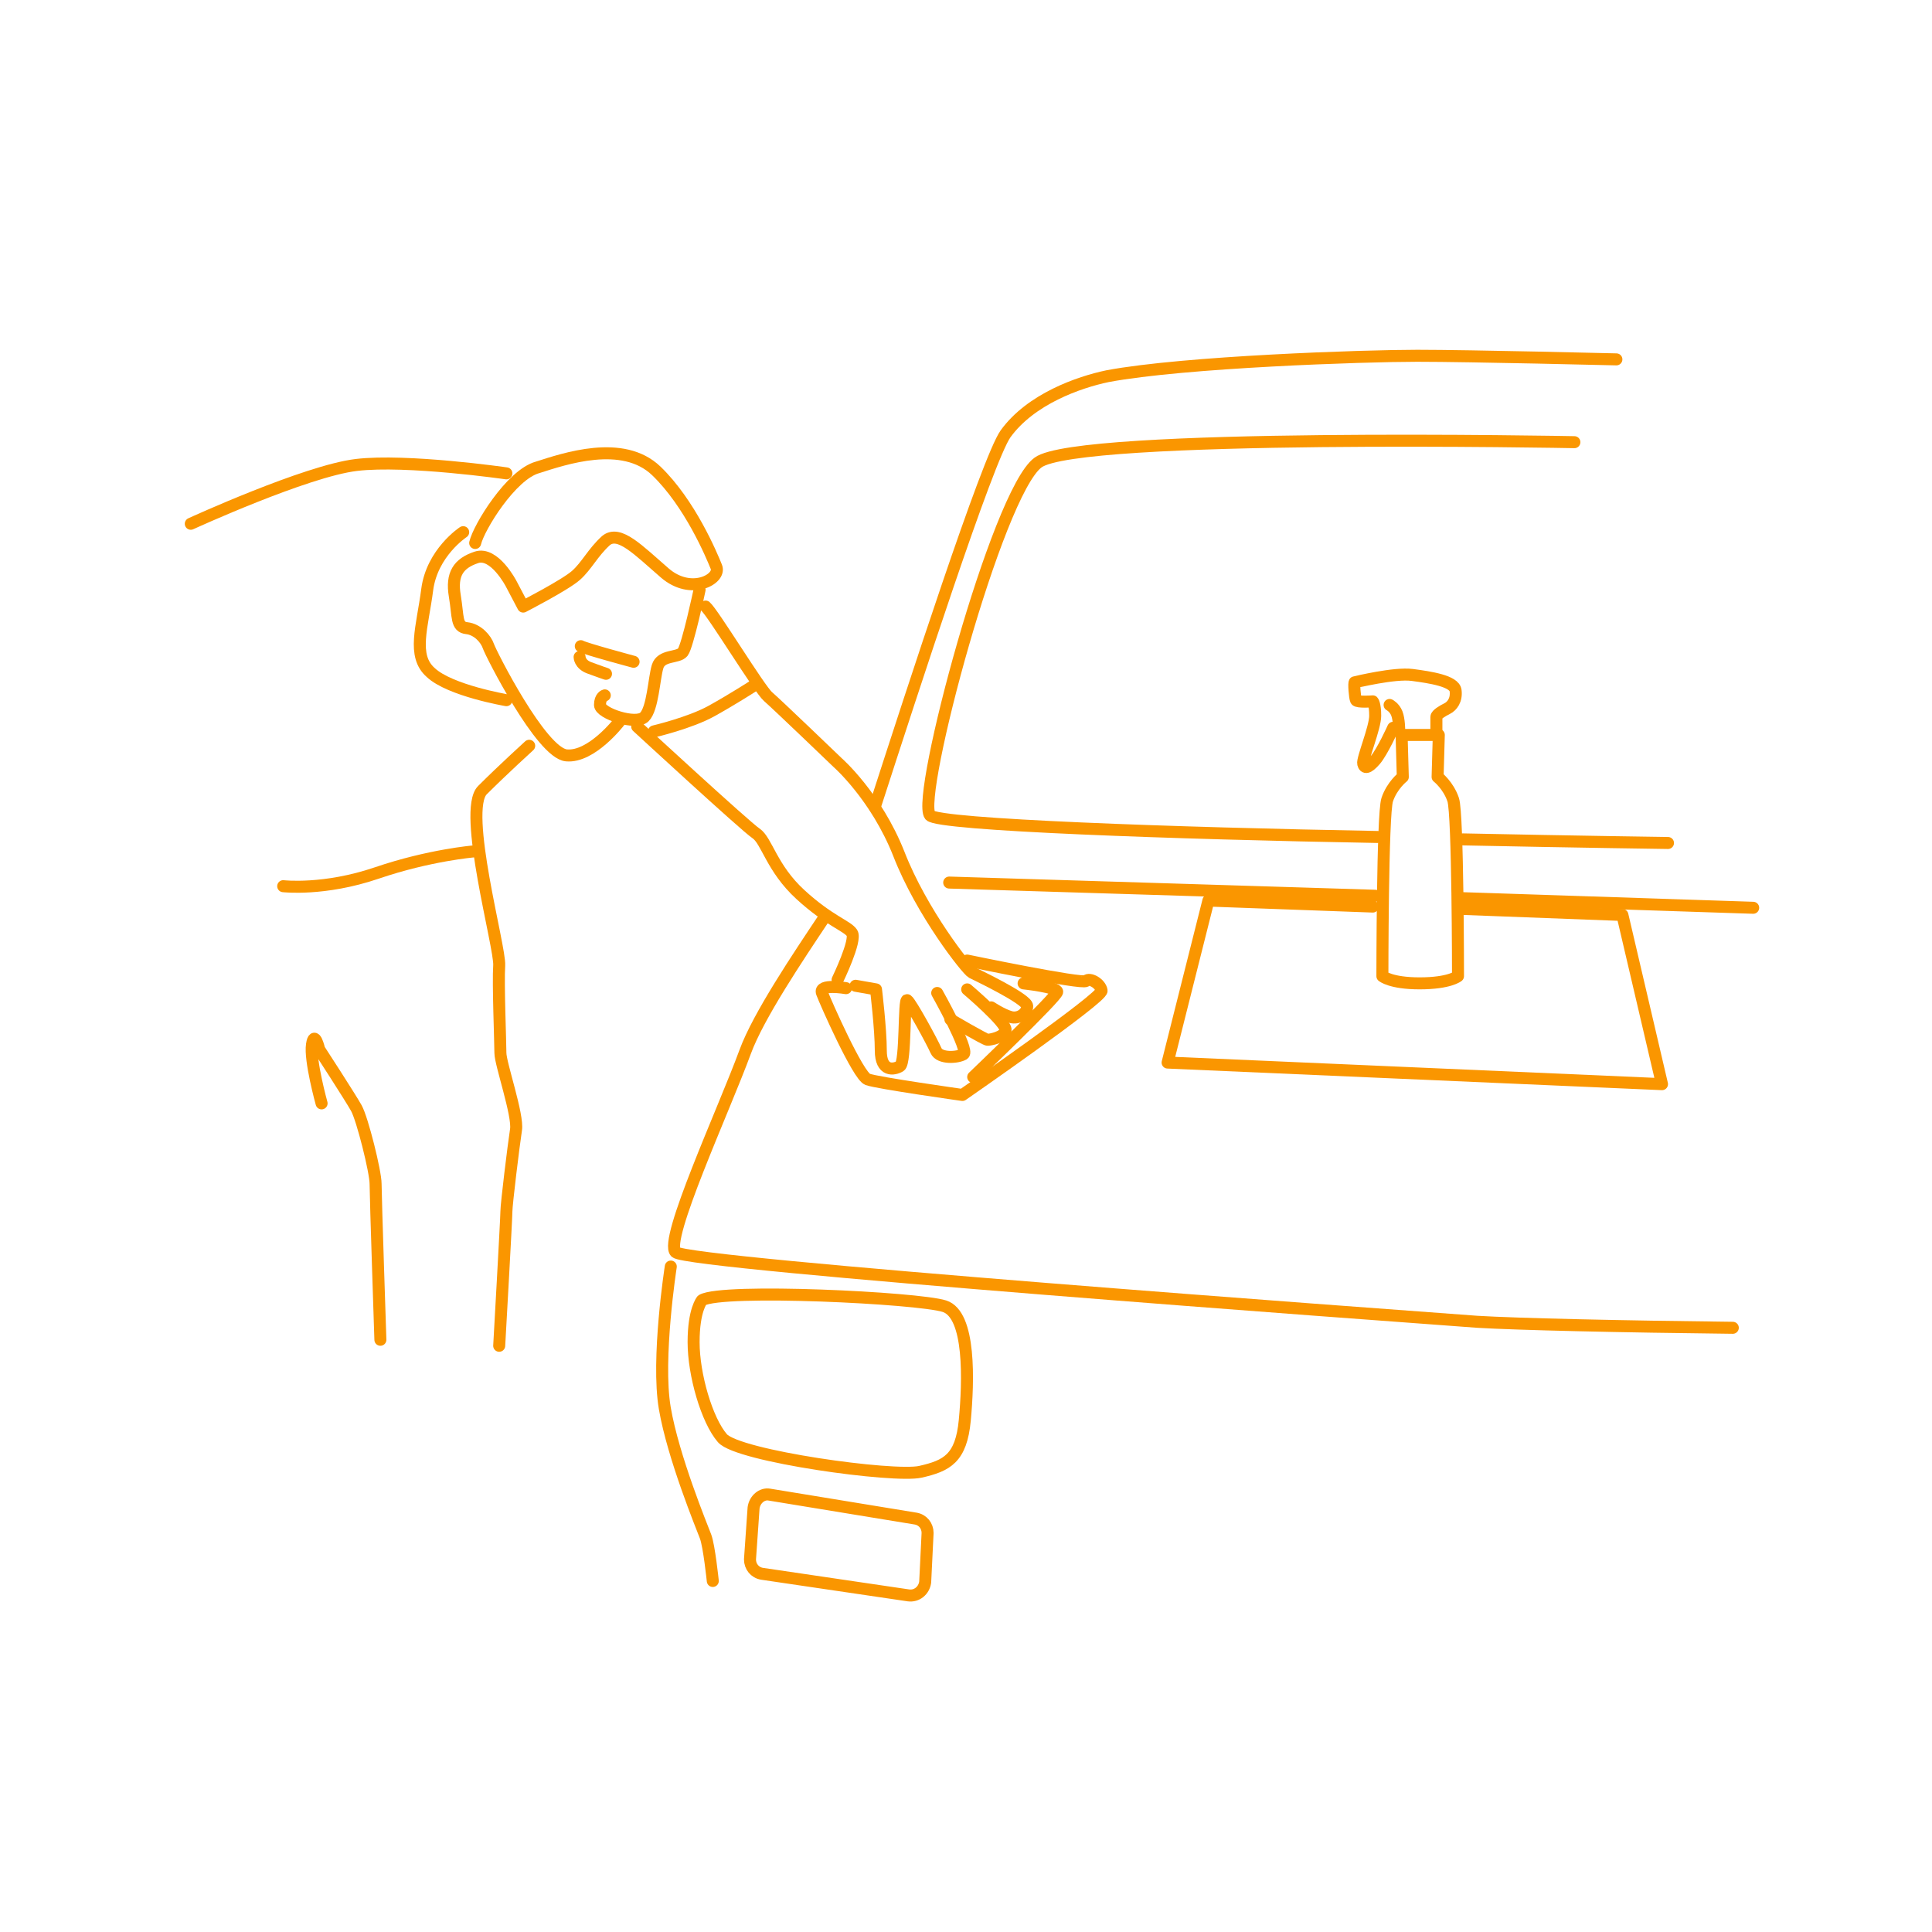 <svg width="161" height="161" viewBox="0 0 161 161" fill="none" xmlns="http://www.w3.org/2000/svg">
<path d="M72.899 67.248C76.099 57.348 82.299 38.248 83.799 36.148C85.899 33.248 89.899 31.848 92.299 31.348C98.699 30.148 113.699 29.648 118.099 29.648C122.499 29.648 134.699 29.948 134.699 29.948" stroke="#FA9600" stroke-miterlimit="10" stroke-linecap="round" stroke-linejoin="round"/>
<path d="M144.4 110.649C135.2 110.549 126.4 110.349 123.1 110.149C115 109.549 57.3 105.349 56.3 104.349C55.3 103.349 60.3 92.549 62.1 87.649C63.2 84.649 66.5 79.749 68.7 76.449" stroke="#FA9600" stroke-miterlimit="10" stroke-linecap="round" stroke-linejoin="round"/>
<path d="M121.899 69.949C131.599 70.149 138.999 70.249 138.999 70.249" stroke="#FA9600" stroke-miterlimit="10" stroke-linecap="round" stroke-linejoin="round"/>
<path d="M131.2 36.848C131.2 36.848 89.8 36.048 86.5 38.548C83.1 41.048 76.3 66.448 77.5 67.948C78.2 68.748 97.9 69.448 114.8 69.748" stroke="#FA9600" stroke-miterlimit="10" stroke-linecap="round" stroke-linejoin="round"/>
<path d="M121.899 74.848L146.099 75.648" stroke="#FA9600" stroke-miterlimit="10" stroke-linecap="round" stroke-linejoin="round"/>
<path d="M79.1 73.547L114.6 74.647" stroke="#FA9600" stroke-miterlimit="10" stroke-linecap="round" stroke-linejoin="round"/>
<path d="M55.899 105.547C55.899 105.547 54.699 113.247 55.399 117.347C56.099 121.447 58.499 127.247 58.799 128.047C59.099 128.847 59.399 131.747 59.399 131.747" stroke="#FA9600" stroke-miterlimit="10" stroke-linecap="round" stroke-linejoin="round"/>
<path d="M58.5 108.349C58.5 108.349 57.8 109.149 57.8 111.849C57.8 114.549 58.9 118.349 60.2 119.849C61.5 121.349 74.5 123.149 76.7 122.649C78.9 122.149 80.1 121.549 80.4 118.349C80.7 115.149 80.9 109.549 78.7 108.849C76.5 108.149 60.2 107.349 58.5 108.349Z" stroke="#FA9600" stroke-miterlimit="10" stroke-linecap="round" stroke-linejoin="round"/>
<path d="M62.799 125.648L62.499 129.948C62.499 130.548 62.899 131.048 63.499 131.148L75.699 132.948C76.399 133.048 76.999 132.548 77.099 131.848L77.299 127.748C77.299 127.148 76.899 126.648 76.299 126.548L64.099 124.548C63.499 124.448 62.899 124.948 62.799 125.648Z" stroke="#FA9600" stroke-miterlimit="10" stroke-linecap="round" stroke-linejoin="round"/>
<path d="M114.4 75.547L100.7 75.047L97.3 88.547L138.5 90.347L135.2 76.247L122 75.747" stroke="#FA9600" stroke-miterlimit="10" stroke-linecap="round" stroke-linejoin="round"/>
<path d="M121.5 81.346C121.5 81.346 121.5 67.846 121.1 66.646C120.7 65.446 119.8 64.746 119.8 64.746L119.9 61.246H116.8L116.9 64.746C116.9 64.746 116 65.446 115.6 66.646C115.2 67.846 115.2 81.346 115.2 81.346C115.2 81.346 115.9 81.946 118.3 81.946C120.8 81.946 121.5 81.346 121.5 81.346Z" stroke="#FA9600" stroke-miterlimit="10" stroke-linecap="round" stroke-linejoin="round"/>
<path d="M116.1 60.647C116.1 60.647 115.2 62.647 114.6 63.347C114 64.047 113.7 64.047 113.6 63.647C113.5 63.247 114.6 60.647 114.6 59.647C114.6 58.647 114.4 58.447 114.4 58.447C114.4 58.447 113.1 58.547 113 58.347C112.9 58.147 112.8 56.847 112.9 56.847C113 56.847 116.2 56.047 117.7 56.247C119.2 56.447 121.2 56.747 121.3 57.547C121.4 58.347 121 58.847 120.6 59.047C120.2 59.247 119.7 59.547 119.7 59.747C119.7 59.947 119.7 61.047 119.7 61.047" stroke="#FA9600" stroke-miterlimit="10" stroke-linecap="round" stroke-linejoin="round"/>
<path d="M115.8 58.746C115.8 58.746 116.2 58.946 116.4 59.446C116.6 59.946 116.6 60.846 116.6 60.846" stroke="#FA9600" stroke-miterlimit="10" stroke-linecap="round" stroke-linejoin="round"/>
<path d="M39.599 45.248C39.899 43.948 42.599 39.548 44.799 38.948C46.999 38.248 51.899 36.548 54.699 39.248C57.499 41.948 59.299 46.248 59.699 47.248C60.099 48.248 57.599 49.648 55.399 47.748C53.199 45.848 51.599 44.148 50.499 45.048C49.399 46.048 48.899 47.148 47.999 47.948C47.099 48.748 43.599 50.548 43.599 50.548L42.599 48.648C42.599 48.648 41.199 45.948 39.699 46.448C38.199 46.948 37.599 47.848 37.899 49.648C38.199 51.448 37.999 52.248 38.899 52.348C39.799 52.448 40.499 53.248 40.699 53.848C40.899 54.448 45.099 62.748 47.199 62.948C49.299 63.148 51.599 60.148 51.599 60.148" stroke="#FA9600" stroke-miterlimit="10" stroke-linecap="round" stroke-linejoin="round"/>
<path d="M58.299 49.148C58.299 49.148 57.299 53.848 56.899 54.348C56.499 54.848 55.099 54.548 54.799 55.548C54.499 56.548 54.399 59.048 53.699 59.748C52.999 60.448 49.999 59.448 49.999 58.748C49.999 58.048 50.399 57.948 50.399 57.948" stroke="#FA9600" stroke-miterlimit="10" stroke-linecap="round" stroke-linejoin="round"/>
<path d="M52.799 55.148C52.799 55.148 48.699 54.048 48.399 53.848" stroke="#FA9600" stroke-miterlimit="10" stroke-linecap="round" stroke-linejoin="round"/>
<path d="M48.3 54.75C48.3 54.75 48.3 55.35 49.1 55.65C49.9 55.95 50.5 56.15 50.5 56.15" stroke="#FA9600" stroke-miterlimit="10" stroke-linecap="round" stroke-linejoin="round"/>
<path d="M58.8 50.547C59.4 51.047 63.3 57.447 64 58.047C64.7 58.647 69.8 63.547 69.8 63.547C69.8 63.547 73 66.347 74.9 71.147C76.8 76.047 80.6 80.847 81 81.047C81.4 81.247 85.6 83.247 85.6 83.847C85.6 84.447 84.9 84.947 84.2 84.747C83.5 84.547 82.6 83.947 82.6 83.947" stroke="#FA9600" stroke-miterlimit="10" stroke-linecap="round" stroke-linejoin="round"/>
<path d="M80.599 82.449C80.599 82.449 83.899 85.249 83.799 85.849C83.699 86.449 82.499 86.649 82.299 86.649C82.099 86.649 79.199 84.949 79.199 84.949" stroke="#FA9600" stroke-miterlimit="10" stroke-linecap="round" stroke-linejoin="round"/>
<path d="M78.1 82.748C78.1 82.748 80.8 87.548 80.3 87.848C79.8 88.148 78.3 88.248 78 87.548C77.7 86.848 75.9 83.548 75.6 83.348C75.3 83.148 75.5 88.548 75 88.848C74.5 89.148 73.4 89.348 73.4 87.548C73.4 85.748 73 82.448 73 82.448L71.3 82.148" stroke="#FA9600" stroke-miterlimit="10" stroke-linecap="round" stroke-linejoin="round"/>
<path d="M53.1 60.547C53.1 60.547 62.1 68.847 63 69.447C63.9 70.047 64.3 72.347 66.7 74.547C69.1 76.747 70.6 77.147 71 77.747C71.4 78.347 69.8 81.647 69.8 81.647" stroke="#FA9600" stroke-miterlimit="10" stroke-linecap="round" stroke-linejoin="round"/>
<path d="M70.5 82.347C70.5 82.347 68.2 81.947 68.5 82.747C68.8 83.547 71.5 89.647 72.3 89.947C73.1 90.247 80.2 91.247 80.2 91.247C80.2 91.247 91.9 83.147 91.8 82.547C91.7 81.947 90.8 81.447 90.5 81.747C90.2 82.047 80.6 80.047 80.6 80.047" stroke="#FA9600" stroke-miterlimit="10" stroke-linecap="round" stroke-linejoin="round"/>
<path d="M85.3 81.949C85.3 81.949 88.1 82.249 88.1 82.649C88.1 83.049 81.1 89.749 81.1 89.749" stroke="#FA9600" stroke-miterlimit="10" stroke-linecap="round" stroke-linejoin="round"/>
<path d="M54.499 60.948C54.499 60.948 57.499 60.248 59.299 59.248C61.099 58.248 62.799 57.148 62.799 57.148" stroke="#FA9600" stroke-miterlimit="10" stroke-linecap="round" stroke-linejoin="round"/>
<path d="M42.199 39.447C42.199 39.447 33.899 38.247 29.699 38.747C25.499 39.247 15.899 43.647 15.899 43.647" stroke="#FA9600" stroke-miterlimit="10" stroke-linecap="round" stroke-linejoin="round"/>
<path d="M38.599 44.348C38.599 44.348 35.999 46.048 35.599 49.148C35.199 52.248 34.299 54.648 35.899 56.048C37.499 57.548 42.199 58.348 42.199 58.348" stroke="#FA9600" stroke-miterlimit="10" stroke-linecap="round" stroke-linejoin="round"/>
<path d="M44.1 62.148C44.1 62.148 41.9 64.148 40.2 65.848C38.5 67.548 41.7 78.948 41.6 80.448C41.5 81.948 41.7 86.848 41.7 87.748C41.7 88.648 43.2 92.948 43 94.148C42.8 95.448 42.2 100.348 42.2 100.948C42.2 101.548 41.6 112.148 41.6 112.148" stroke="#FA9600" stroke-miterlimit="10" stroke-linecap="round" stroke-linejoin="round"/>
<path d="M23.6 73.849C23.6 73.849 27 74.249 31.4 72.749C35.8 71.249 39.5 70.949 39.5 70.949" stroke="#FA9600" stroke-miterlimit="10" stroke-linecap="round" stroke-linejoin="round"/>
<path d="M31.699 111.648C31.699 111.648 31.299 99.648 31.299 98.648C31.299 97.648 30.199 93.248 29.699 92.348C29.199 91.448 26.599 87.448 26.599 87.448C26.599 87.448 26.199 85.748 25.999 87.048C25.799 88.348 26.799 91.948 26.799 91.948" stroke="#FA9600" stroke-miterlimit="10" stroke-linecap="round" stroke-linejoin="round"/>
</svg>

